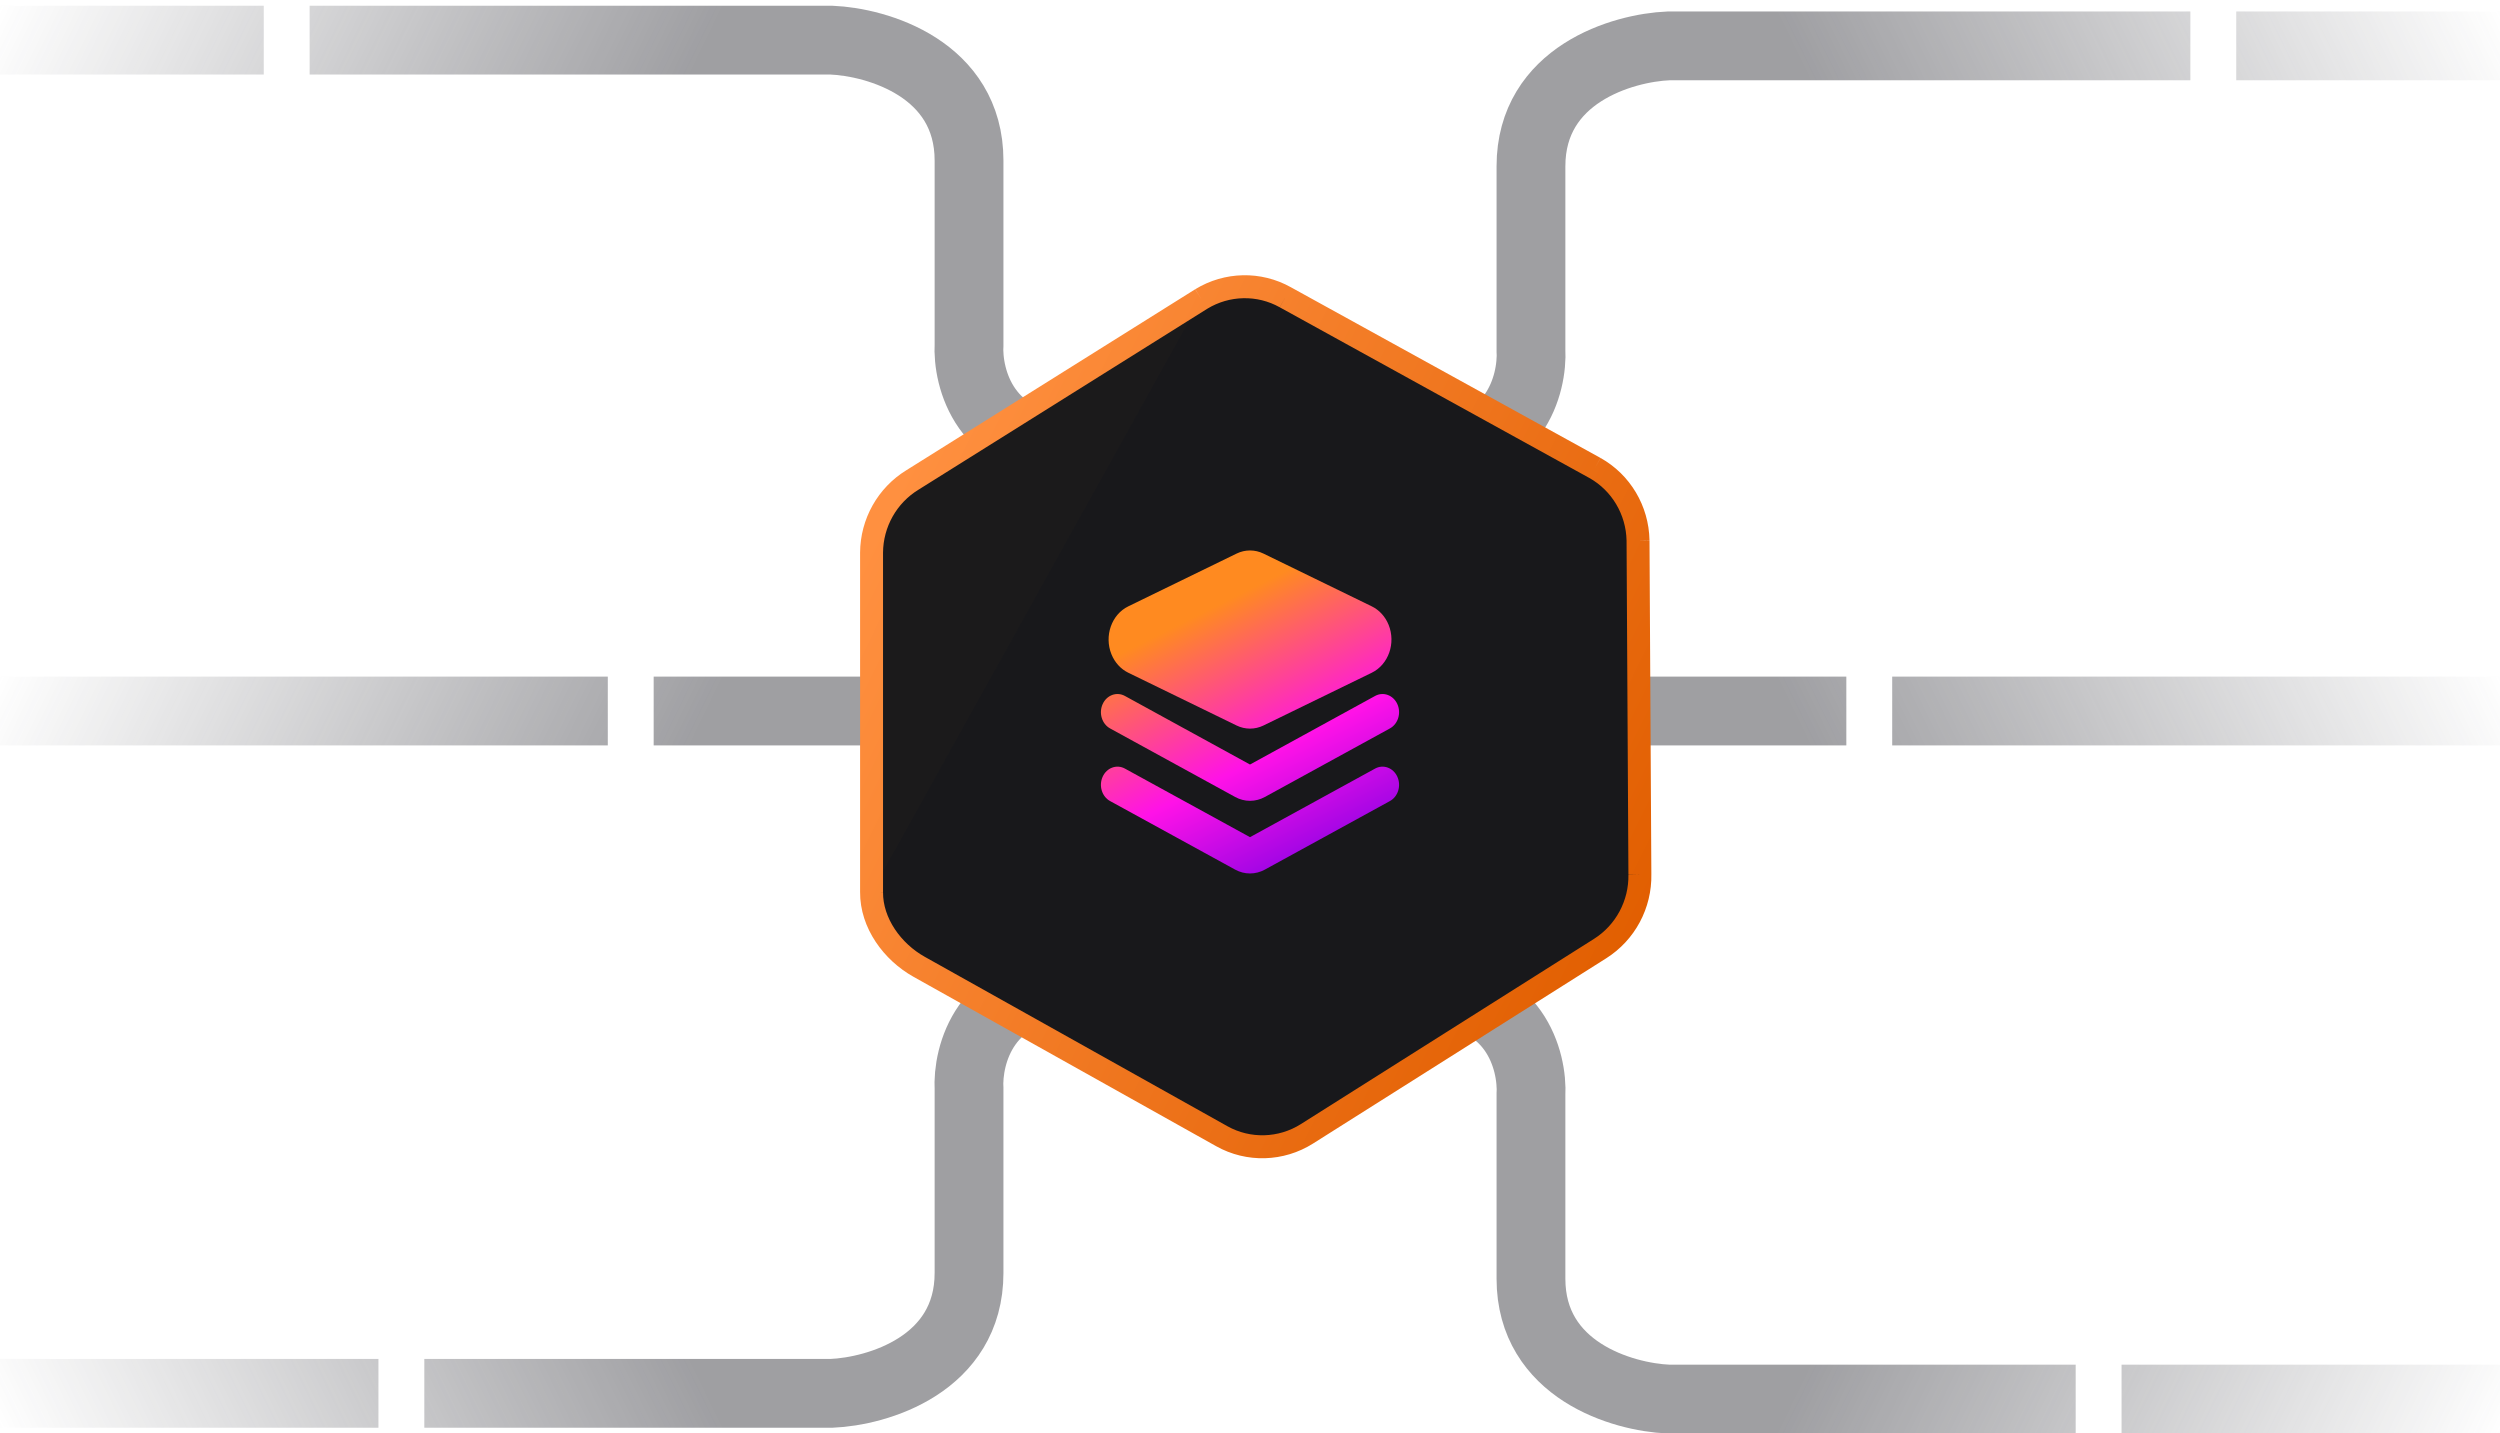 <svg width="218" height="125" viewBox="0 0 218 125" fill="none" xmlns="http://www.w3.org/2000/svg">
<g opacity="0.5">
<path d="M0 3.5H23M107.5 48.5C107.5 39.3 101.5 39 98 39C98.667 39 98.7 39 93.5 39C85.9 39 84.333 33 84.5 30C84.5 31.667 84.5 22 84.5 14C84.5 6 76.5 3.667 72.5 3.5H27" stroke="url(#paint0_linear_450_4337)" stroke-width="6"/>
<path d="M0 62H53M57 62H76.5" stroke="url(#paint1_linear_450_4337)" stroke-width="6"/>
<path d="M218 62H165M161 62H141.5" stroke="url(#paint2_linear_450_4337)" stroke-width="6"/>
<path d="M218 4H195M110.5 49C110.5 39.8 116.5 39.5 120 39.5C119.333 39.5 119.3 39.5 124.5 39.5C132.1 39.5 133.667 33.5 133.5 30.5C133.5 32.167 133.5 22.5 133.5 14.5C133.5 6.5 141.5 4.167 145.5 4H191" stroke="url(#paint3_linear_450_4337)" stroke-width="6"/>
<path d="M0 121.5H33M107.5 76.5C107.5 85.7 101.5 86 98 86C98.667 86 98.7 86 93.5 86C85.9 86 84.333 92 84.5 95C84.5 93.333 84.5 103 84.5 111C84.5 119 76.5 121.333 72.5 121.5H37" stroke="url(#paint4_linear_450_4337)" stroke-width="6"/>
<path d="M218 122H185M110.5 77C110.5 86.2 116.5 86.5 120 86.5C119.333 86.5 119.3 86.5 124.5 86.5C132.1 86.5 133.667 92.5 133.5 95.5C133.5 93.833 133.5 103.5 133.5 111.5C133.5 119.5 141.5 121.833 145.5 122H181" stroke="url(#paint5_linear_450_4337)" stroke-width="6"/>
</g>
<path d="M79.565 41.852L104.75 26.072C106.997 24.699 109.791 24.641 112.078 25.921L139.081 40.808C141.354 42.081 142.783 44.482 142.836 47.118L142.998 76.238C143.051 78.863 141.733 81.324 139.529 82.717L113.965 98.87C111.705 100.298 108.864 100.378 106.543 99.079L80.146 84.304C77.811 82.997 75.983 80.5 76 77.792V48.19C76.017 45.597 77.369 43.195 79.565 41.852Z" fill="#18181B"/>
<path d="M121.847 67.728C122.204 68.51 121.915 69.462 121.201 69.852L110.292 75.832C109.479 76.278 108.521 76.278 107.708 75.832L96.799 69.852C96.085 69.462 95.796 68.51 96.153 67.728C96.509 66.946 97.377 66.629 98.091 67.02L109 73L119.909 67.02C120.622 66.629 121.491 66.946 121.847 67.728Z" fill="url(#paint6_linear_450_4337)"/>
<path d="M121.847 61.394C122.204 62.176 121.915 63.127 121.201 63.519L110.292 69.498C109.479 69.944 108.521 69.944 107.708 69.498L96.799 63.519C96.085 63.127 95.796 62.176 96.153 61.394C96.509 60.612 97.377 60.295 98.091 60.686L109 66.666L119.909 60.686C120.622 60.295 121.491 60.612 121.847 61.394Z" fill="url(#paint7_linear_450_4337)"/>
<path d="M110.176 48.273L119.619 52.874C120.273 53.192 120.795 53.765 121.086 54.482C121.734 56.08 121.077 57.952 119.619 58.662L110.176 63.263C109.429 63.627 108.576 63.627 107.829 63.263L98.386 58.662C97.732 58.344 97.21 57.771 96.919 57.054C96.271 55.456 96.928 53.584 98.386 52.874L107.829 48.273C108.576 47.909 109.429 47.909 110.176 48.273Z" fill="url(#paint8_linear_450_4337)"/>
<path d="M104.75 26.072L79.565 41.852C77.369 43.195 76.017 45.597 76 48.19V77.792M104.75 26.072C106.997 24.699 109.791 24.641 112.078 25.921L104.75 26.072ZM104.75 26.072C106.986 24.705 109.792 24.642 112.078 25.921L104.75 26.072ZM76 77.792C75.983 80.5 77.811 82.997 80.146 84.304L76 77.792ZM76 77.792C75.983 80.486 77.812 82.997 80.146 84.304L76 77.792ZM80.146 84.304L106.543 99.079L80.146 84.304ZM106.543 99.079C108.864 100.378 111.705 100.298 113.965 98.87L106.543 99.079ZM106.543 99.079C108.863 100.377 111.716 100.291 113.965 98.87L106.543 99.079ZM113.965 98.87L139.529 82.717L113.965 98.87ZM139.529 82.717C141.732 81.325 143.051 78.861 142.998 76.238L139.529 82.717ZM139.529 82.717C141.733 81.324 143.051 78.863 142.998 76.238L139.529 82.717ZM142.998 76.238L142.836 47.118L142.998 76.238ZM142.836 47.118C142.783 44.482 141.354 42.081 139.081 40.808L142.836 47.118ZM142.836 47.118C142.784 44.495 141.353 42.08 139.081 40.808L142.836 47.118ZM139.081 40.808L112.078 25.921L139.081 40.808Z" fill="#1B1A1B"/>
<path d="M104.75 26.072L79.565 41.852C77.369 43.195 76.017 45.597 76 48.19V77.792M104.75 26.072C106.997 24.699 109.791 24.641 112.078 25.921M104.75 26.072C106.986 24.705 109.792 24.642 112.078 25.921M76 77.792C75.983 80.5 77.811 82.997 80.146 84.304M76 77.792C75.983 80.486 77.812 82.997 80.146 84.304M112.078 25.921L139.081 40.808M80.146 84.304L106.543 99.079M106.543 99.079C108.864 100.378 111.705 100.298 113.965 98.87M106.543 99.079C108.863 100.377 111.716 100.291 113.965 98.87M113.965 98.87L139.529 82.717M139.529 82.717C141.732 81.325 143.051 78.861 142.998 76.238M139.529 82.717C141.733 81.324 143.051 78.863 142.998 76.238M142.998 76.238L142.836 47.118M142.836 47.118C142.783 44.482 141.354 42.081 139.081 40.808M142.836 47.118C142.784 44.495 141.353 42.08 139.081 40.808" stroke="url(#paint9_linear_450_4337)" stroke-width="2"/>
<defs>
<linearGradient id="paint0_linear_450_4337" x1="-9.5" y1="19.5" x2="97.5" y2="71.5" gradientUnits="userSpaceOnUse">
<stop stop-color="#3F3F46" stop-opacity="0"/>
<stop offset="0.479" stop-color="#3F3F46"/>
<stop offset="1" stop-color="#3F3F46"/>
</linearGradient>
<linearGradient id="paint1_linear_450_4337" x1="-9.5" y1="78" x2="97.5" y2="130" gradientUnits="userSpaceOnUse">
<stop stop-color="#3F3F46" stop-opacity="0"/>
<stop offset="0.479" stop-color="#3F3F46"/>
<stop offset="1" stop-color="#3F3F46"/>
</linearGradient>
<linearGradient id="paint2_linear_450_4337" x1="227.5" y1="78" x2="120.5" y2="130" gradientUnits="userSpaceOnUse">
<stop stop-color="#3F3F46" stop-opacity="0"/>
<stop offset="0.479" stop-color="#3F3F46"/>
<stop offset="1" stop-color="#3F3F46"/>
</linearGradient>
<linearGradient id="paint3_linear_450_4337" x1="227.5" y1="20" x2="120.5" y2="72" gradientUnits="userSpaceOnUse">
<stop stop-color="#3F3F46" stop-opacity="0"/>
<stop offset="0.479" stop-color="#3F3F46"/>
<stop offset="1" stop-color="#3F3F46"/>
</linearGradient>
<linearGradient id="paint4_linear_450_4337" x1="-9.5" y1="105.5" x2="97.5" y2="53.5" gradientUnits="userSpaceOnUse">
<stop stop-color="#3F3F46" stop-opacity="0"/>
<stop offset="0.479" stop-color="#3F3F46"/>
<stop offset="1" stop-color="#3F3F46"/>
</linearGradient>
<linearGradient id="paint5_linear_450_4337" x1="227.5" y1="106" x2="120.5" y2="54" gradientUnits="userSpaceOnUse">
<stop stop-color="#3F3F46" stop-opacity="0"/>
<stop offset="0.479" stop-color="#3F3F46"/>
<stop offset="1" stop-color="#3F3F46"/>
</linearGradient>
<linearGradient id="paint6_linear_450_4337" x1="101.958" y1="53.958" x2="113.875" y2="77.792" gradientUnits="userSpaceOnUse">
<stop offset="0.03" stop-color="#FF8A20"/>
<stop offset="0.542" stop-color="#FF12E7"/>
<stop offset="1" stop-color="#8101E4"/>
</linearGradient>
<linearGradient id="paint7_linear_450_4337" x1="101.958" y1="53.958" x2="113.875" y2="77.792" gradientUnits="userSpaceOnUse">
<stop offset="0.03" stop-color="#FF8A20"/>
<stop offset="0.542" stop-color="#FF12E7"/>
<stop offset="1" stop-color="#8101E4"/>
</linearGradient>
<linearGradient id="paint8_linear_450_4337" x1="101.958" y1="53.958" x2="113.875" y2="77.792" gradientUnits="userSpaceOnUse">
<stop offset="0.03" stop-color="#FF8A20"/>
<stop offset="0.542" stop-color="#FF12E7"/>
<stop offset="1" stop-color="#8101E4"/>
</linearGradient>
<linearGradient id="paint9_linear_450_4337" x1="75.659" y1="47.607" x2="143.935" y2="81.516" gradientUnits="userSpaceOnUse">
<stop stop-color="#FF9040"/>
<stop offset="1" stop-color="#E15E00"/>
</linearGradient>
</defs>
</svg>
